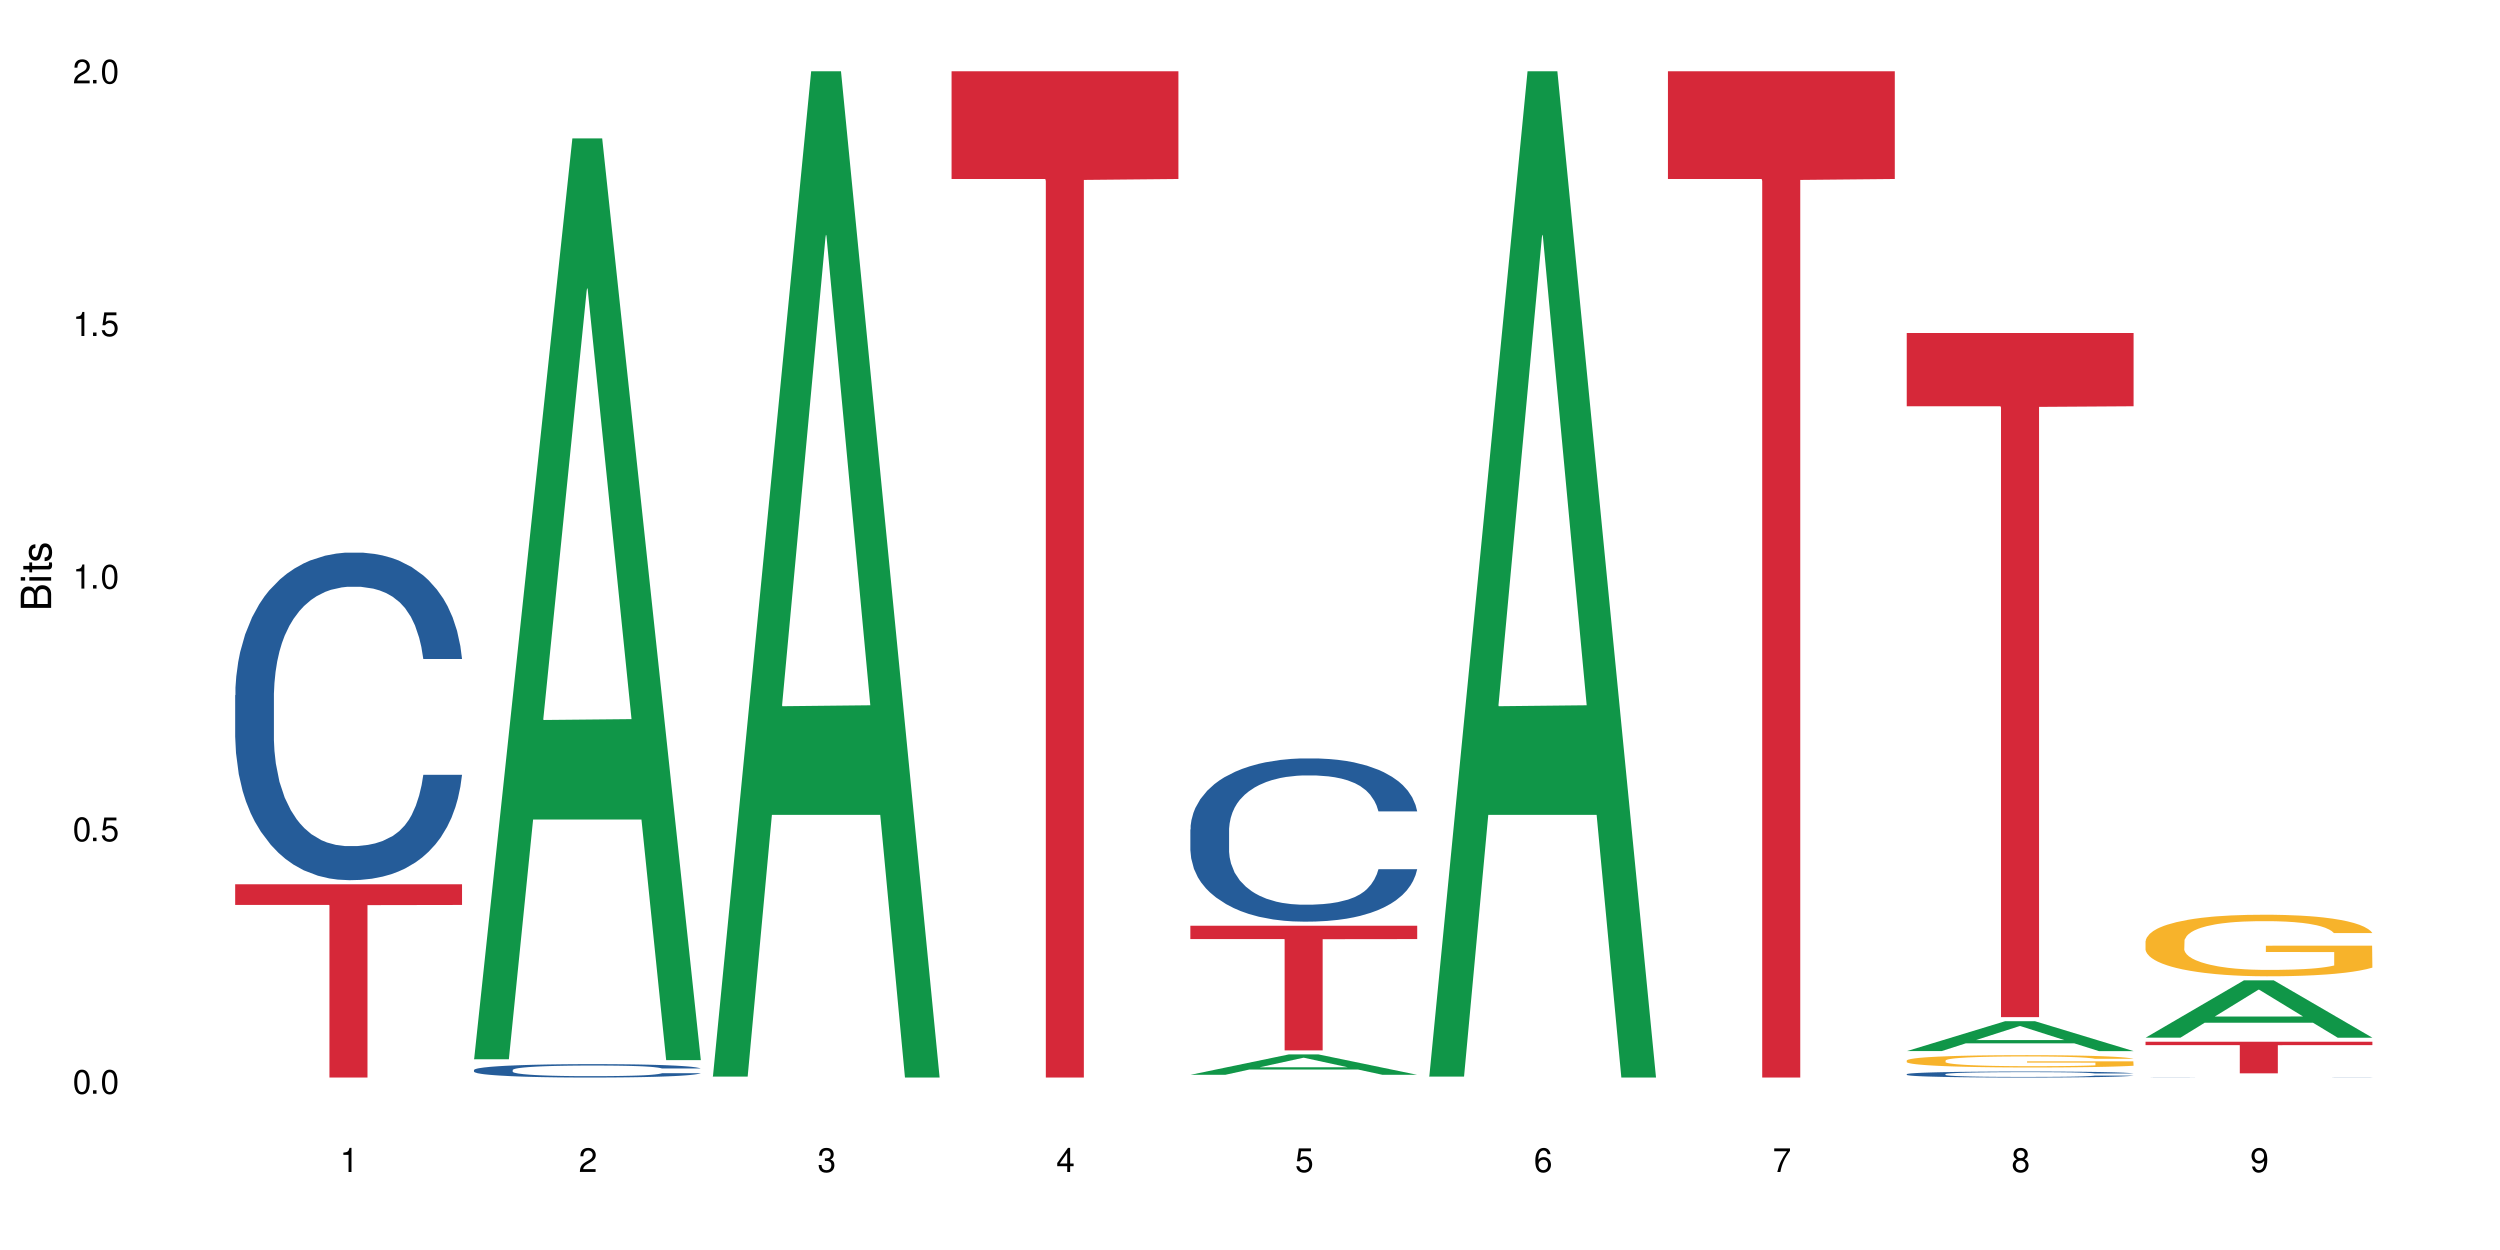 <?xml version="1.0" encoding="UTF-8"?>
<svg xmlns="http://www.w3.org/2000/svg" xmlns:xlink="http://www.w3.org/1999/xlink" width="720" height="360" viewBox="0 0 720 360">
<defs>
<g>
<g id="glyph-0-0">
</g>
<g id="glyph-0-1">
<path d="M 2.641 -6.938 C 2 -6.938 1.422 -6.656 1.078 -6.172 C 0.641 -5.562 0.406 -4.641 0.406 -3.359 C 0.406 -1.016 1.188 0.219 2.641 0.219 C 4.078 0.219 4.859 -1.016 4.859 -3.297 C 4.859 -4.641 4.656 -5.547 4.203 -6.172 C 3.844 -6.656 3.281 -6.938 2.641 -6.938 Z M 2.641 -6.188 C 3.547 -6.188 4 -5.25 4 -3.375 C 4 -1.406 3.562 -0.484 2.625 -0.484 C 1.734 -0.484 1.281 -1.438 1.281 -3.344 C 1.281 -5.25 1.734 -6.188 2.641 -6.188 Z M 2.641 -6.188 "/>
</g>
<g id="glyph-0-2">
<path d="M 1.828 -1 L 0.828 -1 L 0.828 0 L 1.828 0 Z M 1.828 -1 "/>
</g>
<g id="glyph-0-3">
<path d="M 4.562 -6.797 L 1.062 -6.797 L 0.547 -3.094 L 1.328 -3.094 C 1.719 -3.562 2.047 -3.734 2.578 -3.734 C 3.484 -3.734 4.062 -3.109 4.062 -2.094 C 4.062 -1.125 3.484 -0.531 2.578 -0.531 C 1.828 -0.531 1.375 -0.906 1.188 -1.672 L 0.328 -1.672 C 0.453 -1.109 0.547 -0.844 0.75 -0.594 C 1.125 -0.078 1.828 0.219 2.594 0.219 C 3.969 0.219 4.922 -0.781 4.922 -2.219 C 4.922 -3.562 4.031 -4.484 2.719 -4.484 C 2.25 -4.484 1.859 -4.359 1.469 -4.062 L 1.734 -5.969 L 4.562 -5.969 Z M 4.562 -6.797 "/>
</g>
<g id="glyph-0-4">
<path d="M 2.484 -4.938 L 2.484 0 L 3.328 0 L 3.328 -6.938 L 2.766 -6.938 C 2.469 -5.875 2.281 -5.734 0.984 -5.562 L 0.984 -4.938 Z M 2.484 -4.938 "/>
</g>
<g id="glyph-0-5">
<path d="M 4.859 -0.828 L 1.281 -0.828 C 1.359 -1.406 1.672 -1.781 2.5 -2.281 L 3.469 -2.828 C 4.406 -3.344 4.906 -4.062 4.906 -4.906 C 4.906 -5.484 4.672 -6.031 4.266 -6.406 C 3.859 -6.766 3.375 -6.938 2.719 -6.938 C 1.859 -6.938 1.219 -6.625 0.844 -6.031 C 0.609 -5.672 0.5 -5.234 0.484 -4.531 L 1.328 -4.531 C 1.359 -5.016 1.406 -5.281 1.531 -5.516 C 1.75 -5.938 2.188 -6.203 2.703 -6.203 C 3.469 -6.203 4.031 -5.641 4.031 -4.891 C 4.031 -4.344 3.719 -3.859 3.125 -3.516 L 2.234 -3 C 0.812 -2.172 0.406 -1.531 0.328 -0.016 L 4.859 -0.016 Z M 4.859 -0.828 "/>
</g>
<g id="glyph-0-6">
<path d="M 2.125 -3.188 L 2.578 -3.188 C 3.5 -3.188 3.984 -2.766 3.984 -1.922 C 3.984 -1.062 3.469 -0.531 2.594 -0.531 C 1.656 -0.531 1.203 -1 1.156 -2.016 L 0.312 -2.016 C 0.344 -1.453 0.438 -1.094 0.609 -0.781 C 0.953 -0.109 1.625 0.219 2.547 0.219 C 3.953 0.219 4.859 -0.625 4.859 -1.938 C 4.859 -2.828 4.516 -3.297 3.703 -3.594 C 4.344 -3.844 4.656 -4.328 4.656 -5.031 C 4.656 -6.219 3.875 -6.938 2.578 -6.938 C 1.203 -6.938 0.484 -6.172 0.453 -4.703 L 1.297 -4.703 C 1.312 -5.125 1.344 -5.359 1.453 -5.578 C 1.641 -5.969 2.062 -6.203 2.594 -6.203 C 3.344 -6.203 3.797 -5.75 3.797 -5 C 3.797 -4.516 3.609 -4.219 3.25 -4.047 C 3.016 -3.953 2.703 -3.922 2.125 -3.906 Z M 2.125 -3.188 "/>
</g>
<g id="glyph-0-7">
<path d="M 3.141 -1.672 L 3.141 0 L 3.984 0 L 3.984 -1.672 L 4.984 -1.672 L 4.984 -2.438 L 3.984 -2.438 L 3.984 -6.938 L 3.359 -6.938 L 0.266 -2.578 L 0.266 -1.672 Z M 3.141 -2.438 L 1 -2.438 L 3.141 -5.5 Z M 3.141 -2.438 "/>
</g>
<g id="glyph-0-8">
<path d="M 4.781 -5.125 C 4.609 -6.266 3.891 -6.938 2.844 -6.938 C 2.094 -6.938 1.422 -6.578 1.031 -5.953 C 0.594 -5.266 0.406 -4.422 0.406 -3.172 C 0.406 -2 0.578 -1.25 0.984 -0.641 C 1.359 -0.078 1.953 0.219 2.703 0.219 C 3.984 0.219 4.922 -0.75 4.922 -2.094 C 4.922 -3.375 4.062 -4.281 2.844 -4.281 C 2.172 -4.281 1.641 -4.031 1.281 -3.516 C 1.281 -5.234 1.828 -6.188 2.797 -6.188 C 3.391 -6.188 3.797 -5.797 3.938 -5.125 Z M 2.734 -3.531 C 3.547 -3.531 4.062 -2.953 4.062 -2.031 C 4.062 -1.156 3.484 -0.531 2.703 -0.531 C 1.922 -0.531 1.328 -1.188 1.328 -2.078 C 1.328 -2.938 1.906 -3.531 2.734 -3.531 Z M 2.734 -3.531 "/>
</g>
<g id="glyph-0-9">
<path d="M 4.984 -6.797 L 0.438 -6.797 L 0.438 -5.969 L 4.109 -5.969 C 2.5 -3.656 1.828 -2.234 1.328 0 L 2.219 0 C 2.594 -2.172 3.453 -4.047 4.984 -6.094 Z M 4.984 -6.797 "/>
</g>
<g id="glyph-0-10">
<path d="M 3.75 -3.656 C 4.469 -4.094 4.688 -4.438 4.688 -5.078 C 4.688 -6.172 3.844 -6.938 2.641 -6.938 C 1.438 -6.938 0.594 -6.172 0.594 -5.094 C 0.594 -4.438 0.812 -4.094 1.516 -3.656 C 0.734 -3.266 0.359 -2.703 0.359 -1.922 C 0.359 -0.656 1.281 0.219 2.641 0.219 C 3.984 0.219 4.922 -0.656 4.922 -1.922 C 4.922 -2.703 4.531 -3.266 3.75 -3.656 Z M 2.641 -6.188 C 3.359 -6.188 3.812 -5.75 3.812 -5.062 C 3.812 -4.406 3.344 -3.984 2.641 -3.984 C 1.922 -3.984 1.453 -4.406 1.453 -5.078 C 1.453 -5.75 1.922 -6.188 2.641 -6.188 Z M 2.641 -3.266 C 3.484 -3.266 4.062 -2.719 4.062 -1.906 C 4.062 -1.078 3.484 -0.531 2.625 -0.531 C 1.797 -0.531 1.219 -1.094 1.219 -1.906 C 1.219 -2.719 1.781 -3.266 2.641 -3.266 Z M 2.641 -3.266 "/>
</g>
<g id="glyph-0-11">
<path d="M 0.516 -1.578 C 0.672 -0.453 1.406 0.219 2.438 0.219 C 3.188 0.219 3.859 -0.141 4.266 -0.766 C 4.688 -1.453 4.891 -2.297 4.891 -3.547 C 4.891 -4.719 4.703 -5.453 4.312 -6.078 C 3.938 -6.641 3.344 -6.938 2.594 -6.938 C 1.297 -6.938 0.359 -5.969 0.359 -4.625 C 0.359 -3.344 1.234 -2.453 2.453 -2.453 C 3.094 -2.453 3.578 -2.672 4.016 -3.203 C 4 -1.484 3.469 -0.531 2.5 -0.531 C 1.906 -0.531 1.484 -0.906 1.359 -1.578 Z M 2.578 -6.203 C 3.375 -6.203 3.969 -5.531 3.969 -4.641 C 3.969 -3.797 3.391 -3.188 2.547 -3.188 C 1.734 -3.188 1.234 -3.766 1.234 -4.688 C 1.234 -5.562 1.797 -6.203 2.578 -6.203 Z M 2.578 -6.203 "/>
</g>
<g id="glyph-1-0">
</g>
<g id="glyph-1-1">
<path d="M 0 -0.953 L 0 -4.891 C 0 -5.719 -0.234 -6.344 -0.734 -6.797 C -1.188 -7.234 -1.812 -7.469 -2.5 -7.469 C -3.547 -7.469 -4.188 -7 -4.625 -5.875 C -4.984 -6.688 -5.625 -7.094 -6.531 -7.094 C -7.172 -7.094 -7.734 -6.859 -8.141 -6.391 C -8.562 -5.922 -8.75 -5.344 -8.75 -4.5 L -8.75 -0.953 Z M -4.984 -2.062 L -7.766 -2.062 L -7.766 -4.219 C -7.766 -4.844 -7.688 -5.203 -7.453 -5.5 C -7.219 -5.812 -6.859 -5.969 -6.375 -5.969 C -5.891 -5.969 -5.531 -5.812 -5.297 -5.5 C -5.062 -5.203 -4.984 -4.844 -4.984 -4.219 Z M -0.984 -2.062 L -4 -2.062 L -4 -4.781 C -4 -5.766 -3.438 -6.359 -2.484 -6.359 C -1.547 -6.359 -0.984 -5.766 -0.984 -4.781 Z M -0.984 -2.062 "/>
</g>
<g id="glyph-1-2">
<path d="M -6.281 -1.797 L -6.281 -0.797 L 0 -0.797 L 0 -1.797 Z M -8.75 -1.797 L -8.75 -0.797 L -7.484 -0.797 L -7.484 -1.797 Z M -8.75 -1.797 "/>
</g>
<g id="glyph-1-3">
<path d="M -6.281 -3.047 L -6.281 -2.016 L -8.016 -2.016 L -8.016 -1.016 L -6.281 -1.016 L -6.281 -0.172 L -5.469 -0.172 L -5.469 -1.016 L -0.719 -1.016 C -0.078 -1.016 0.281 -1.453 0.281 -2.234 C 0.281 -2.5 0.25 -2.719 0.188 -3.047 L -0.641 -3.047 C -0.609 -2.906 -0.594 -2.766 -0.594 -2.562 C -0.594 -2.141 -0.719 -2.016 -1.156 -2.016 L -5.469 -2.016 L -5.469 -3.047 Z M -6.281 -3.047 "/>
</g>
<g id="glyph-1-4">
<path d="M -4.531 -5.25 C -5.766 -5.25 -6.469 -4.422 -6.469 -2.969 C -6.469 -1.516 -5.719 -0.562 -4.547 -0.562 C -3.562 -0.562 -3.094 -1.062 -2.734 -2.562 L -2.516 -3.484 C -2.344 -4.188 -2.094 -4.469 -1.641 -4.469 C -1.047 -4.469 -0.641 -3.875 -0.641 -3 C -0.641 -2.453 -0.797 -2 -1.062 -1.75 C -1.25 -1.594 -1.422 -1.531 -1.875 -1.469 L -1.875 -0.406 C -0.422 -0.453 0.281 -1.266 0.281 -2.922 C 0.281 -4.5 -0.5 -5.516 -1.719 -5.516 C -2.656 -5.516 -3.172 -4.984 -3.469 -3.734 L -3.703 -2.766 C -3.891 -1.953 -4.156 -1.609 -4.594 -1.609 C -5.188 -1.609 -5.547 -2.125 -5.547 -2.938 C -5.547 -3.75 -5.203 -4.172 -4.531 -4.203 Z M -4.531 -5.25 "/>
</g>
</g>
</defs>
<rect x="-72" y="-36" width="864" height="432" fill="rgb(100%, 100%, 100%)" fill-opacity="1"/>
<path fill-rule="nonzero" fill="rgb(14.51%, 36.078%, 60%)" fill-opacity="1" d="M 67.73 200.219 L 67.812 200.133 L 67.812 198.062 L 68.051 194.785 L 68.605 190.648 L 69.164 187.801 L 70.598 182.715 L 72.59 177.801 L 74.664 174.008 L 76.176 171.766 L 77.531 170.043 L 80.637 166.852 L 82.629 165.215 L 84.781 163.746 L 87.41 162.281 L 89.324 161.418 L 93.625 160.039 L 96.812 159.438 L 99.281 159.176 L 104.621 159.176 L 107.809 159.523 L 110.117 159.953 L 112.668 160.645 L 114.82 161.418 L 118.562 163.316 L 121.91 165.73 L 123.426 167.109 L 125.816 169.781 L 127.648 172.371 L 128.922 174.609 L 130.355 177.801 L 131.629 181.68 L 132.586 186.078 L 133.066 189.785 L 121.91 189.785 L 121.352 186.336 L 120.715 183.664 L 119.52 180.129 L 118.324 177.629 L 116.652 175.129 L 115.137 173.488 L 113.066 171.852 L 111.234 170.816 L 109.32 170.043 L 107.488 169.523 L 103.984 169.008 L 99.922 169.008 L 98.406 169.18 L 95.297 169.867 L 93.625 170.473 L 91.234 171.68 L 89.562 172.801 L 87.57 174.523 L 86.215 175.992 L 84.543 178.23 L 83.348 180.215 L 81.992 183.059 L 81.195 185.215 L 80.48 187.629 L 79.84 190.477 L 79.363 193.492 L 79.043 196.684 L 78.887 199.785 L 78.887 213.152 L 79.043 216.254 L 79.441 219.875 L 80.48 225.137 L 81.992 229.703 L 83.746 233.324 L 85.418 235.914 L 86.375 237.121 L 87.648 238.5 L 89.641 240.223 L 92.512 241.949 L 94.184 242.637 L 96.734 243.328 L 99.363 243.672 L 102.867 243.672 L 105.977 243.328 L 108.047 242.895 L 110.199 242.207 L 113.145 240.742 L 114.98 239.359 L 116.57 237.723 L 117.766 236.086 L 118.562 234.707 L 119.758 232.031 L 120.715 229.102 L 121.434 226.082 L 121.91 223.152 L 133.066 223.152 L 132.586 226.602 L 131.871 229.965 L 131.152 232.465 L 130.039 235.48 L 128.762 238.152 L 126.93 241.172 L 125.418 243.156 L 123.426 245.309 L 121.59 246.949 L 119.602 248.414 L 116.652 250.137 L 114.738 251 L 112.668 251.777 L 110.199 252.465 L 107.09 253.07 L 103.746 253.414 L 100.637 253.5 L 97.289 253.328 L 94.82 252.984 L 91.555 252.207 L 87.492 250.656 L 84.543 249.02 L 82.23 247.379 L 80.238 245.656 L 78.008 243.328 L 75.141 239.535 L 73.387 236.602 L 72.191 234.188 L 70.84 230.824 L 69.883 227.809 L 68.766 222.98 L 67.969 216.859 L 67.73 212.117 Z M 67.73 200.219 "/>
<path fill-rule="nonzero" fill="rgb(83.922%, 15.686%, 22.353%)" fill-opacity="1" d="M 67.73 254.664 L 133.066 254.664 L 133.066 260.625 L 105.836 260.676 L 105.836 310.332 L 94.879 310.332 L 94.879 260.727 L 94.723 260.625 L 67.73 260.625 Z M 67.73 254.664 "/>
<path fill-rule="nonzero" fill="rgb(6.275%, 58.824%, 28.235%)" fill-opacity="1" d="M 136.504 305.062 L 136.574 304.812 L 164.844 39.855 L 173.43 39.855 L 201.836 305.309 L 191.855 305.309 L 184.738 236.02 L 153.535 236.02 L 146.555 305.062 L 136.504 305.062 L 156.535 207.355 L 181.875 207.105 L 169.242 83.227 L 169.102 82.977 L 168.961 83.723 L 156.469 207.105 L 156.535 207.355 Z M 136.504 305.062 "/>
<path fill-rule="nonzero" fill="rgb(14.51%, 36.078%, 60%)" fill-opacity="1" d="M 136.504 308.152 L 136.582 308.148 L 136.582 308.066 L 136.824 307.93 L 137.379 307.762 L 137.938 307.645 L 139.371 307.438 L 141.363 307.234 L 143.434 307.082 L 144.949 306.988 L 146.305 306.918 L 149.41 306.789 L 151.402 306.723 L 153.555 306.66 L 156.184 306.602 L 158.098 306.566 L 162.398 306.508 L 165.586 306.484 L 168.055 306.473 L 173.395 306.473 L 176.582 306.488 L 178.891 306.508 L 181.441 306.535 L 183.594 306.566 L 187.336 306.645 L 190.684 306.742 L 192.195 306.801 L 194.586 306.906 L 196.418 307.016 L 197.695 307.105 L 199.129 307.234 L 200.402 307.395 L 201.359 307.574 L 201.836 307.727 L 190.684 307.727 L 190.125 307.586 L 189.488 307.477 L 188.293 307.332 L 187.098 307.23 L 185.426 307.125 L 183.91 307.059 L 181.84 306.992 L 180.008 306.949 L 178.094 306.918 L 176.262 306.898 L 172.758 306.875 L 168.691 306.875 L 167.18 306.883 L 164.07 306.91 L 162.398 306.938 L 160.008 306.984 L 158.336 307.031 L 156.344 307.102 L 154.988 307.16 L 153.316 307.254 L 152.121 307.336 L 150.766 307.453 L 149.969 307.539 L 149.25 307.637 L 148.613 307.754 L 148.137 307.879 L 147.816 308.008 L 147.66 308.137 L 147.66 308.684 L 147.816 308.809 L 148.215 308.957 L 149.25 309.172 L 150.766 309.359 L 152.52 309.508 L 154.191 309.613 L 155.148 309.664 L 156.422 309.719 L 158.414 309.789 L 161.281 309.859 L 162.957 309.887 L 165.504 309.918 L 168.137 309.93 L 171.641 309.93 L 174.746 309.918 L 176.82 309.898 L 178.973 309.871 L 181.918 309.809 L 183.75 309.754 L 185.344 309.688 L 186.539 309.621 L 187.336 309.562 L 188.531 309.453 L 189.488 309.336 L 190.203 309.211 L 190.684 309.09 L 201.836 309.09 L 201.359 309.23 L 200.645 309.371 L 199.926 309.473 L 198.809 309.594 L 197.535 309.703 L 195.703 309.828 L 194.188 309.91 L 192.195 309.996 L 190.363 310.062 L 188.371 310.125 L 185.426 310.195 L 183.512 310.23 L 181.441 310.262 L 178.973 310.289 L 175.863 310.316 L 172.516 310.328 L 169.41 310.332 L 166.062 310.324 L 163.594 310.312 L 160.328 310.281 L 156.262 310.215 L 153.316 310.148 L 151.004 310.082 L 149.012 310.012 L 146.781 309.918 L 143.914 309.762 L 142.16 309.641 L 140.965 309.543 L 139.609 309.406 L 138.656 309.281 L 137.539 309.086 L 136.742 308.832 L 136.504 308.641 Z M 136.504 308.152 "/>
<path fill-rule="nonzero" fill="rgb(6.275%, 58.824%, 28.235%)" fill-opacity="1" d="M 205.277 310.059 L 205.348 309.789 L 233.617 20.527 L 242.203 20.527 L 270.609 310.332 L 260.629 310.332 L 253.508 234.684 L 222.309 234.684 L 215.328 310.059 L 205.277 310.059 L 225.309 203.391 L 250.648 203.117 L 238.012 67.875 L 237.875 67.602 L 237.734 68.418 L 225.238 203.117 L 225.309 203.391 Z M 205.277 310.059 "/>
<path fill-rule="nonzero" fill="rgb(83.922%, 15.686%, 22.353%)" fill-opacity="1" d="M 274.051 20.527 L 339.383 20.527 L 339.383 51.547 L 312.152 51.82 L 312.152 310.332 L 301.199 310.332 L 301.199 52.094 L 301.039 51.547 L 274.051 51.547 Z M 274.051 20.527 "/>
<path fill-rule="nonzero" fill="rgb(6.275%, 58.824%, 28.235%)" fill-opacity="1" d="M 342.82 309.547 L 342.891 309.539 L 371.16 303.676 L 379.746 303.676 L 408.156 309.551 L 398.176 309.551 L 391.055 308.016 L 359.852 308.016 L 352.875 309.547 L 342.82 309.547 L 362.855 307.383 L 388.191 307.379 L 375.559 304.637 L 375.418 304.629 L 375.281 304.648 L 362.785 307.379 L 362.855 307.383 Z M 342.82 309.547 "/>
<path fill-rule="nonzero" fill="rgb(14.51%, 36.078%, 60%)" fill-opacity="1" d="M 342.82 238.891 L 342.902 238.848 L 342.902 237.816 L 343.141 236.184 L 343.699 234.121 L 344.258 232.703 L 345.691 230.168 L 347.684 227.719 L 349.754 225.828 L 351.266 224.711 L 352.621 223.852 L 355.73 222.262 L 357.723 221.445 L 359.871 220.715 L 362.5 219.984 L 364.414 219.555 L 368.715 218.867 L 371.902 218.566 L 374.375 218.438 L 379.711 218.438 L 382.898 218.609 L 385.211 218.824 L 387.758 219.168 L 389.91 219.555 L 393.656 220.5 L 397 221.703 L 398.516 222.391 L 400.906 223.723 L 402.738 225.012 L 404.012 226.129 L 405.445 227.719 L 406.723 229.652 L 407.68 231.844 L 408.156 233.691 L 397 233.691 L 396.445 231.973 L 395.805 230.641 L 394.609 228.879 L 393.414 227.633 L 391.742 226.387 L 390.23 225.57 L 388.156 224.754 L 386.324 224.238 L 384.414 223.852 L 382.578 223.594 L 379.074 223.336 L 375.012 223.336 L 373.496 223.422 L 370.391 223.766 L 368.715 224.066 L 366.324 224.668 L 364.652 225.227 L 362.66 226.086 L 361.305 226.816 L 359.633 227.934 L 358.438 228.922 L 357.082 230.34 L 356.285 231.414 L 355.57 232.617 L 354.934 234.035 L 354.453 235.539 L 354.137 237.129 L 353.977 238.676 L 353.977 245.336 L 354.137 246.883 L 354.535 248.688 L 355.57 251.309 L 357.082 253.586 L 358.836 255.391 L 360.508 256.68 L 361.465 257.281 L 362.742 257.969 L 364.734 258.828 L 367.602 259.688 L 369.273 260.031 L 371.824 260.375 L 374.453 260.547 L 377.957 260.547 L 381.066 260.375 L 383.137 260.16 L 385.289 259.816 L 388.238 259.086 L 390.07 258.398 L 391.664 257.582 L 392.859 256.766 L 393.656 256.078 L 394.852 254.746 L 395.805 253.285 L 396.523 251.781 L 397 250.32 L 408.156 250.32 L 407.68 252.039 L 406.961 253.715 L 406.242 254.961 L 405.129 256.465 L 403.852 257.797 L 402.02 259.301 L 400.508 260.289 L 398.516 261.363 L 396.684 262.18 L 394.691 262.91 L 391.742 263.77 L 389.832 264.199 L 387.758 264.586 L 385.289 264.93 L 382.18 265.23 L 378.836 265.402 L 375.727 265.445 L 372.383 265.359 L 369.91 265.188 L 366.645 264.801 L 362.582 264.027 L 359.633 263.211 L 357.324 262.395 L 355.332 261.535 L 353.102 260.375 L 350.23 258.484 L 348.48 257.023 L 347.285 255.82 L 345.93 254.145 L 344.973 252.641 L 343.859 250.234 L 343.062 247.184 L 342.82 244.82 Z M 342.82 238.891 "/>
<path fill-rule="nonzero" fill="rgb(83.922%, 15.686%, 22.353%)" fill-opacity="1" d="M 342.82 266.609 L 408.156 266.609 L 408.156 270.453 L 380.926 270.488 L 380.926 302.512 L 369.973 302.512 L 369.973 270.52 L 369.812 270.453 L 342.82 270.453 Z M 342.82 266.609 "/>
<path fill-rule="nonzero" fill="rgb(6.275%, 58.824%, 28.235%)" fill-opacity="1" d="M 411.594 310.059 L 411.664 309.789 L 439.934 20.527 L 448.52 20.527 L 476.93 310.332 L 466.945 310.332 L 459.828 234.684 L 428.625 234.684 L 421.645 310.059 L 411.594 310.059 L 431.629 203.391 L 456.965 203.117 L 444.332 67.875 L 444.191 67.602 L 444.051 68.418 L 431.559 203.117 L 431.629 203.391 Z M 411.594 310.059 "/>
<path fill-rule="nonzero" fill="rgb(83.922%, 15.686%, 22.353%)" fill-opacity="1" d="M 480.367 20.527 L 545.703 20.527 L 545.703 51.547 L 518.473 51.82 L 518.473 310.332 L 507.516 310.332 L 507.516 52.094 L 507.359 51.547 L 480.367 51.547 Z M 480.367 20.527 "/>
<path fill-rule="nonzero" fill="rgb(6.275%, 58.824%, 28.235%)" fill-opacity="1" d="M 549.141 302.715 L 549.211 302.707 L 577.48 294.105 L 586.066 294.105 L 614.473 302.723 L 604.492 302.723 L 597.371 300.473 L 566.172 300.473 L 559.191 302.715 L 549.141 302.715 L 569.172 299.543 L 594.512 299.535 L 581.875 295.512 L 581.738 295.504 L 581.598 295.527 L 569.102 299.535 L 569.172 299.543 Z M 549.141 302.715 "/>
<path fill-rule="nonzero" fill="rgb(14.51%, 36.078%, 60%)" fill-opacity="1" d="M 549.141 309.352 L 549.219 309.352 L 549.219 309.312 L 549.457 309.254 L 550.016 309.176 L 550.574 309.125 L 552.008 309.031 L 554 308.941 L 556.07 308.871 L 557.586 308.828 L 558.941 308.797 L 562.047 308.738 L 564.039 308.707 L 566.191 308.684 L 568.82 308.656 L 570.73 308.641 L 575.035 308.613 L 578.223 308.602 L 580.691 308.598 L 586.031 308.598 L 589.215 308.605 L 591.527 308.613 L 594.078 308.625 L 596.227 308.641 L 599.973 308.672 L 603.32 308.719 L 604.832 308.742 L 607.223 308.793 L 609.055 308.84 L 610.332 308.883 L 611.766 308.941 L 613.039 309.012 L 613.996 309.094 L 614.473 309.16 L 603.32 309.16 L 602.762 309.098 L 602.125 309.047 L 600.93 308.984 L 599.734 308.938 L 598.062 308.891 L 596.547 308.859 L 594.477 308.832 L 592.645 308.812 L 590.73 308.797 L 588.898 308.789 L 585.391 308.777 L 581.328 308.777 L 579.816 308.781 L 576.707 308.793 L 575.035 308.805 L 572.645 308.828 L 570.973 308.848 L 568.98 308.879 L 567.625 308.906 L 565.953 308.949 L 564.758 308.984 L 563.402 309.035 L 562.605 309.078 L 561.887 309.121 L 561.25 309.172 L 560.773 309.23 L 560.453 309.289 L 560.293 309.344 L 560.293 309.59 L 560.453 309.648 L 560.852 309.715 L 561.887 309.812 L 563.402 309.895 L 565.156 309.961 L 566.828 310.008 L 567.785 310.031 L 569.059 310.055 L 571.051 310.09 L 573.918 310.121 L 575.594 310.133 L 578.141 310.145 L 580.77 310.152 L 584.277 310.152 L 587.383 310.145 L 589.457 310.137 L 591.605 310.125 L 594.555 310.098 L 596.387 310.074 L 597.98 310.043 L 599.176 310.012 L 599.973 309.988 L 601.168 309.938 L 602.125 309.883 L 602.84 309.828 L 603.32 309.773 L 614.473 309.773 L 613.996 309.836 L 613.277 309.898 L 612.562 309.945 L 611.445 310 L 610.172 310.051 L 608.34 310.105 L 606.824 310.141 L 604.832 310.184 L 603 310.211 L 601.008 310.238 L 598.062 310.27 L 596.148 310.285 L 594.078 310.301 L 591.605 310.312 L 588.5 310.324 L 585.152 310.332 L 582.047 310.332 L 578.699 310.328 L 576.23 310.324 L 572.965 310.309 L 568.898 310.281 L 565.953 310.25 L 563.641 310.219 L 561.648 310.188 L 559.418 310.145 L 556.551 310.074 L 554.797 310.023 L 553.602 309.977 L 552.246 309.914 L 551.293 309.859 L 550.176 309.77 L 549.379 309.66 L 549.141 309.57 Z M 549.141 309.352 "/>
<path fill-rule="nonzero" fill="rgb(96.863%, 70.196%, 16.863%)" fill-opacity="1" d="M 549.141 305.406 L 549.219 305.402 L 549.219 305.34 L 549.539 305.191 L 550.336 304.992 L 551.371 304.828 L 552.484 304.695 L 553.203 304.629 L 554.398 304.531 L 555.434 304.461 L 558.062 304.316 L 561.41 304.18 L 563.242 304.121 L 565.312 304.066 L 568.262 304.004 L 569.617 303.98 L 573.758 303.93 L 578.461 303.898 L 583.641 303.887 L 586.031 303.891 L 589.297 303.902 L 593.758 303.938 L 596.309 303.973 L 598.301 304.004 L 600.371 304.047 L 602.922 304.109 L 605.312 304.188 L 607.223 304.266 L 609.137 304.363 L 610.73 304.469 L 612.082 304.582 L 613.277 304.715 L 613.996 304.828 L 614.473 304.941 L 603.398 304.941 L 602.762 304.828 L 602.043 304.742 L 600.848 304.637 L 599.652 304.559 L 598.461 304.496 L 596.227 304.41 L 594.316 304.359 L 591.926 304.316 L 589.613 304.285 L 586.984 304.266 L 585.391 304.262 L 581.168 304.262 L 577.344 304.281 L 575.113 304.309 L 573.52 304.336 L 571.289 304.383 L 569.934 304.422 L 569.137 304.449 L 566.75 304.547 L 565.156 304.641 L 564.277 304.699 L 563.164 304.797 L 562.367 304.887 L 561.488 305.016 L 561.012 305.113 L 560.375 305.332 L 560.293 305.914 L 560.535 306.039 L 561.012 306.172 L 561.648 306.289 L 562.605 306.41 L 563.562 306.504 L 565.234 306.629 L 566.668 306.715 L 567.785 306.77 L 569.934 306.855 L 570.812 306.887 L 572.883 306.945 L 575.035 306.988 L 577.664 307.027 L 579.656 307.047 L 582.844 307.066 L 586.906 307.066 L 591.688 307.047 L 594.715 307.02 L 596.785 306.992 L 598.141 306.969 L 599.812 306.934 L 601.008 306.902 L 602.125 306.867 L 603.48 306.812 L 603.48 306.039 L 583.797 306.035 L 583.797 305.672 L 614.395 305.668 L 614.473 306.934 L 612.801 307.023 L 610.73 307.105 L 608.738 307.172 L 606.664 307.227 L 603.719 307.289 L 601.328 307.328 L 597.664 307.371 L 594.316 307.402 L 590.809 307.422 L 587.703 307.43 L 584.039 307.434 L 580.77 307.426 L 577.266 307.406 L 574.477 307.383 L 571.926 307.348 L 569.379 307.309 L 566.191 307.238 L 564.117 307.184 L 561.969 307.117 L 559.816 307.035 L 557.902 306.949 L 556.629 306.879 L 555.355 306.801 L 554 306.703 L 552.727 306.594 L 551.77 306.496 L 550.895 306.383 L 550.254 306.273 L 549.617 306.129 L 549.301 306.012 L 549.141 305.91 Z M 549.141 305.406 "/>
<path fill-rule="nonzero" fill="rgb(83.922%, 15.686%, 22.353%)" fill-opacity="1" d="M 549.141 95.906 L 614.473 95.906 L 614.473 117 L 587.246 117.184 L 587.246 292.941 L 576.289 292.941 L 576.289 117.367 L 576.129 117 L 549.141 117 Z M 549.141 95.906 "/>
<path fill-rule="nonzero" fill="rgb(6.275%, 58.824%, 28.235%)" fill-opacity="1" d="M 617.914 298.848 L 617.98 298.832 L 646.25 282.34 L 654.836 282.34 L 683.246 298.863 L 673.266 298.863 L 666.145 294.551 L 634.945 294.551 L 627.965 298.848 L 617.914 298.848 L 637.945 292.766 L 663.285 292.75 L 650.648 285.039 L 650.512 285.023 L 650.371 285.07 L 637.875 292.75 L 637.945 292.766 Z M 617.914 298.848 "/>
<path fill-rule="nonzero" fill="rgb(14.51%, 36.078%, 60%)" fill-opacity="1" d="M 617.914 310.305 L 618.23 310.305 L 618.789 310.301 L 619.348 310.301 L 620.781 310.297 L 622.773 310.293 L 626.359 310.293 L 627.711 310.289 L 632.812 310.289 L 634.965 310.285 L 668.746 310.285 L 672.094 310.289 L 675.996 310.289 L 677.828 310.293 L 680.539 310.293 L 681.812 310.297 L 682.77 310.297 L 683.246 310.301 L 672.094 310.301 L 671.535 310.297 L 669.703 310.297 L 668.508 310.293 L 663.246 310.293 L 661.414 310.289 L 643.809 310.289 L 641.418 310.293 L 634.723 310.293 L 633.527 310.297 L 631.379 310.297 L 630.66 310.301 L 629.547 310.301 L 629.227 310.305 L 629.066 310.305 L 629.066 310.312 L 629.227 310.312 L 629.625 310.316 L 630.66 310.316 L 632.176 310.32 L 633.926 310.32 L 635.602 310.324 L 639.824 310.324 L 642.691 310.328 L 660.379 310.328 L 663.328 310.324 L 668.746 310.324 L 669.941 310.32 L 671.613 310.32 L 672.094 310.316 L 683.246 310.316 L 682.77 310.32 L 681.336 310.32 L 680.219 310.324 L 678.945 310.324 L 677.113 310.328 L 669.781 310.328 L 666.832 310.332 L 634.723 310.332 L 632.414 310.328 L 628.191 310.328 L 625.324 310.324 L 622.375 310.324 L 621.02 310.32 L 620.062 310.32 L 618.949 310.316 L 618.152 310.312 L 617.914 310.312 Z M 617.914 310.305 "/>
<path fill-rule="nonzero" fill="rgb(96.863%, 70.196%, 16.863%)" fill-opacity="1" d="M 617.914 271.035 L 617.992 271.02 L 617.992 270.695 L 618.312 269.965 L 619.109 268.961 L 620.145 268.137 L 621.258 267.488 L 621.977 267.148 L 623.172 266.66 L 624.207 266.305 L 626.836 265.578 L 630.184 264.895 L 632.016 264.605 L 634.086 264.328 L 637.035 264.02 L 638.391 263.906 L 642.531 263.648 L 647.234 263.488 L 652.414 263.438 L 654.801 263.453 L 658.07 263.52 L 662.531 263.699 L 665.082 263.859 L 667.074 264.02 L 669.145 264.23 L 671.695 264.555 L 674.082 264.945 L 675.996 265.332 L 677.91 265.82 L 679.5 266.336 L 680.855 266.906 L 682.051 267.586 L 682.77 268.152 L 683.246 268.719 L 672.172 268.719 L 671.535 268.152 L 670.816 267.715 L 669.621 267.18 L 668.426 266.793 L 667.23 266.484 L 665 266.062 L 663.09 265.805 L 660.699 265.578 L 658.387 265.43 L 655.758 265.332 L 654.164 265.301 L 649.941 265.301 L 646.117 265.414 L 643.887 265.543 L 642.293 265.672 L 640.062 265.918 L 638.707 266.109 L 637.91 266.242 L 635.52 266.742 L 633.926 267.195 L 633.051 267.504 L 631.934 267.988 L 631.141 268.426 L 630.262 269.074 L 629.785 269.562 L 629.148 270.664 L 629.066 273.578 L 629.305 274.195 L 629.785 274.859 L 630.422 275.441 L 631.379 276.055 L 632.332 276.527 L 634.008 277.156 L 635.441 277.578 L 636.559 277.855 L 638.707 278.293 L 639.586 278.438 L 641.656 278.73 L 643.809 278.957 L 646.438 279.148 L 648.43 279.246 L 651.617 279.328 L 655.68 279.328 L 660.461 279.23 L 663.488 279.102 L 665.559 278.973 L 666.914 278.859 L 668.586 278.68 L 669.781 278.52 L 670.898 278.34 L 672.25 278.066 L 672.25 274.195 L 652.57 274.176 L 652.57 272.363 L 683.168 272.348 L 683.246 278.68 L 681.574 279.117 L 679.5 279.539 L 677.512 279.863 L 675.438 280.137 L 672.492 280.445 L 670.102 280.641 L 666.434 280.867 L 663.09 281.012 L 659.582 281.109 L 656.477 281.16 L 652.809 281.176 L 649.543 281.141 L 646.039 281.047 L 643.25 280.914 L 640.699 280.754 L 638.148 280.543 L 634.965 280.203 L 632.891 279.926 L 630.742 279.586 L 628.59 279.184 L 626.676 278.746 L 625.402 278.406 L 624.129 278.016 L 622.773 277.531 L 621.496 276.98 L 620.543 276.477 L 619.664 275.91 L 619.027 275.375 L 618.391 274.648 L 618.07 274.062 L 617.914 273.562 Z M 617.914 271.035 "/>
<path fill-rule="nonzero" fill="rgb(83.922%, 15.686%, 22.353%)" fill-opacity="1" d="M 617.914 300.027 L 683.246 300.027 L 683.246 301 L 656.016 301.008 L 656.016 309.121 L 645.062 309.121 L 645.062 301.016 L 644.902 301 L 617.914 301 Z M 617.914 300.027 "/>
<g fill="rgb(0%, 0%, 0%)" fill-opacity="1">
<use xlink:href="#glyph-0-1" x="20.965" y="314.993"/>
<use xlink:href="#glyph-0-2" x="25.965" y="314.993"/>
<use xlink:href="#glyph-0-1" x="28.965" y="314.993"/>
</g>
<g fill="rgb(0%, 0%, 0%)" fill-opacity="1">
<use xlink:href="#glyph-0-1" x="20.965" y="242.251"/>
<use xlink:href="#glyph-0-2" x="25.965" y="242.251"/>
<use xlink:href="#glyph-0-3" x="28.965" y="242.251"/>
</g>
<g fill="rgb(0%, 0%, 0%)" fill-opacity="1">
<use xlink:href="#glyph-0-4" x="20.965" y="169.509"/>
<use xlink:href="#glyph-0-2" x="25.965" y="169.509"/>
<use xlink:href="#glyph-0-1" x="28.965" y="169.509"/>
</g>
<g fill="rgb(0%, 0%, 0%)" fill-opacity="1">
<use xlink:href="#glyph-0-4" x="20.965" y="96.767"/>
<use xlink:href="#glyph-0-2" x="25.965" y="96.767"/>
<use xlink:href="#glyph-0-3" x="28.965" y="96.767"/>
</g>
<g fill="rgb(0%, 0%, 0%)" fill-opacity="1">
<use xlink:href="#glyph-0-5" x="20.965" y="24.024"/>
<use xlink:href="#glyph-0-2" x="25.965" y="24.024"/>
<use xlink:href="#glyph-0-1" x="28.965" y="24.024"/>
</g>
<g fill="rgb(0%, 0%, 0%)" fill-opacity="1">
<use xlink:href="#glyph-0-4" x="97.898" y="337.532"/>
</g>
<g fill="rgb(0%, 0%, 0%)" fill-opacity="1">
<use xlink:href="#glyph-0-5" x="166.672" y="337.532"/>
</g>
<g fill="rgb(0%, 0%, 0%)" fill-opacity="1">
<use xlink:href="#glyph-0-6" x="235.445" y="337.532"/>
</g>
<g fill="rgb(0%, 0%, 0%)" fill-opacity="1">
<use xlink:href="#glyph-0-7" x="304.215" y="337.532"/>
</g>
<g fill="rgb(0%, 0%, 0%)" fill-opacity="1">
<use xlink:href="#glyph-0-3" x="372.988" y="337.532"/>
</g>
<g fill="rgb(0%, 0%, 0%)" fill-opacity="1">
<use xlink:href="#glyph-0-8" x="441.762" y="337.532"/>
</g>
<g fill="rgb(0%, 0%, 0%)" fill-opacity="1">
<use xlink:href="#glyph-0-9" x="510.535" y="337.532"/>
</g>
<g fill="rgb(0%, 0%, 0%)" fill-opacity="1">
<use xlink:href="#glyph-0-10" x="579.309" y="337.532"/>
</g>
<g fill="rgb(0%, 0%, 0%)" fill-opacity="1">
<use xlink:href="#glyph-0-11" x="648.078" y="337.532"/>
</g>
<g fill="rgb(0%, 0%, 0%)" fill-opacity="1">
<use xlink:href="#glyph-1-1" x="14.725" y="176.012"/>
<use xlink:href="#glyph-1-2" x="14.725" y="168.012"/>
<use xlink:href="#glyph-1-3" x="14.725" y="165.012"/>
<use xlink:href="#glyph-1-4" x="14.725" y="162.012"/>
</g>
</svg>
